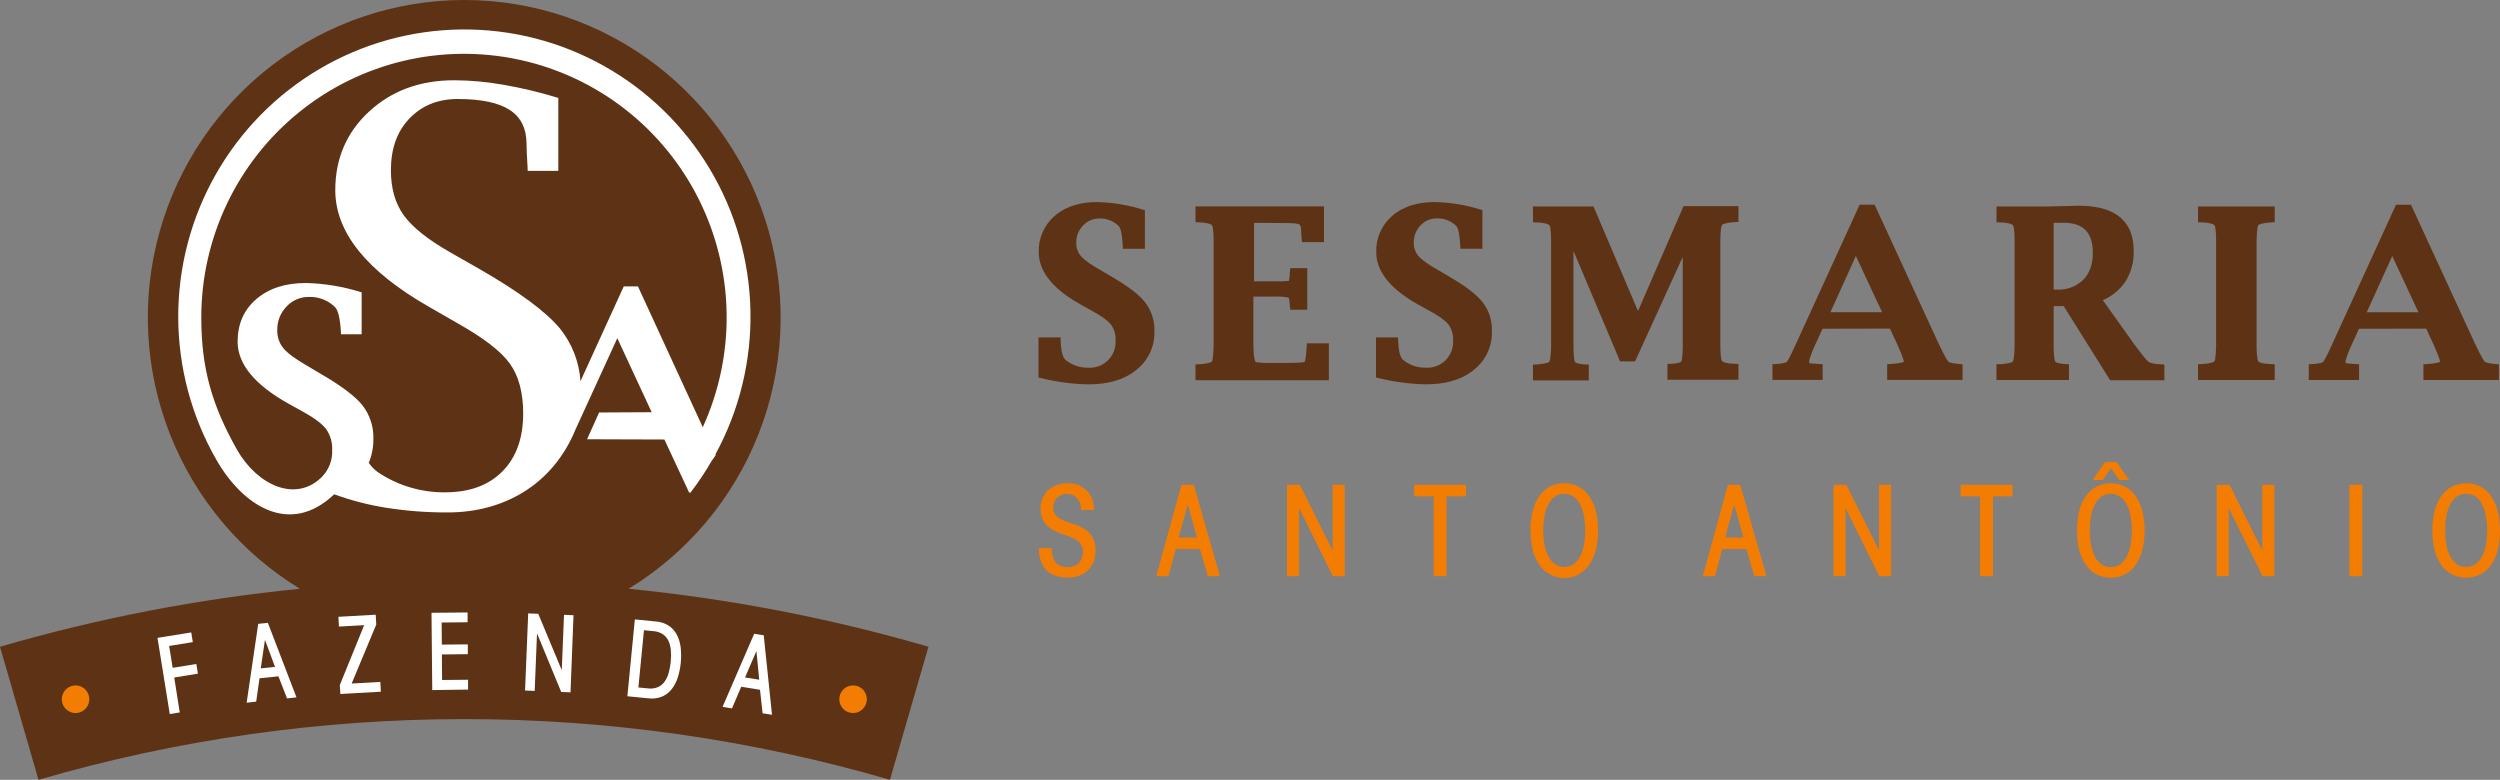 <svg fill="none" height="68" viewBox="0 0 218 68" width="218" xmlns="http://www.w3.org/2000/svg"><rect x="0" y="0" width="218" height="68" fill="#808080" stroke="none"/><path d="m54.813 51.341c5.144-3.138 9.125-7.878 11.334-13.497 2.209-5.619 2.526-11.809.902-17.626-1.624-5.817-5.099-10.941-9.896-14.592-4.797-3.65-10.652-5.626-16.672-5.626-6.02 0-11.875 1.976-16.672 5.626-4.797 3.65-8.272 8.775-9.896 14.592s-1.307 12.007.902 17.626 6.19 10.359 11.334 13.497c-8.853.877-17.607 2.57-26.151 5.055l3.359 11.603c24.249-7.058 49.997-7.058 74.246 0 1.12-3.866 2.239-7.734 3.359-11.603-8.544-2.486-17.298-4.178-26.151-5.055z" fill="#5e3315"/><path clip-rule="evenodd" d="m6.588 59.769c.238 0 .47.071.668.204s.351.322.442.542c.09.221.113.463.066.697-.047.234-.163.448-.332.616-.169.168-.384.281-.617.327-.233.045-.475.019-.694-.073-.219-.093-.405-.249-.536-.449s-.199-.433-.196-.672c.003-.317.131-.62.356-.843.225-.223.528-.348.844-.348z" fill="#f27d02" fill-rule="evenodd"/><path clip-rule="evenodd" d="m74.375 59.769c.238-.002.472.067.671.198.199.131.355.319.447.54.092.22.117.463.071.698-.046.235-.16.45-.329.619-.169.169-.383.284-.617.33s-.476.021-.696-.071-.407-.249-.538-.449-.2-.434-.197-.673c.003-.315.129-.616.351-.839.222-.223.522-.349.836-.352z" fill="#f27d02" fill-rule="evenodd"/><path clip-rule="evenodd" d="m56.826 35.944-4.585.024-1.048 2.335 6.742.022 2.174 4.658.067-.094v.111c.695-.899 1.328-1.844 1.895-2.829l.341-.481-.031-.065c2.091-3.833 3.145-8.149 3.058-12.518-.087-4.369-1.311-8.639-3.552-12.386s-5.42-6.84-9.222-8.971c-3.801-2.132-8.093-3.228-12.447-3.18-4.355.048-8.621 1.239-12.374 3.454-3.754 2.215-6.864 5.378-9.022 9.173s-3.289 8.091-3.279 12.461 1.158 8.661 3.333 12.447c2.255 3.946 6.362 6.714 10.264 2.997 1.458.53 2.962.921 4.494 1.168 1.793.284 3.605.422 5.42.414 4.798 0 9.138-2.349 11.149-7.275l3.627-7.92zm-28.756 5.64c.3-.307.535-.673.689-1.075.154-.402.224-.831.206-1.261.031-.652-.153-1.296-.525-1.832-.348-.455-1.017-.963-2.015-1.514l-1.2-.664c-3.004-1.667-4.505-3.483-4.505-5.448 0-1.538.545-2.775 1.634-3.712 1.089-.937 2.537-1.403 4.342-1.399 1.643.042 3.272.316 4.839.814v3.654h-1.797l-.012-.222c-.067-1.146-.24-1.856-.499-2.135-.299-.296-.655-.527-1.046-.682s-.809-.228-1.228-.216c-.369-.007-.735.064-1.074.209-.34.145-.645.36-.895.631-.264.272-.472.593-.61.946-.138.353-.205.73-.196 1.11-.018.571.169 1.129.528 1.572.353.426 1.027.927 2.015 1.497l1.214.722c1.775 1.026 2.993 1.938 3.651 2.737.658.837 1.002 1.879.972 2.944.011.721-.127 1.436-.403 2.102.269.391.618.72 1.024.963 1.683 1.065 3.636 1.623 5.626 1.606 2.138 0 3.803-.612 5.007-1.827 1.204-1.216 1.809-2.906 1.809-5.055 0-1.815-.389-3.255-1.156-4.333-.768-1.079-2.277-2.234-4.503-3.493l-2.533-1.456c-5.46-3.118-8.191-6.512-8.193-10.181 0-2.765.988-5.056 2.963-6.873 1.975-1.817 4.454-2.721 7.437-2.713 1.408.008 2.812.136 4.198.38 1.64.281 3.26.668 4.851 1.158v6.363h-2.668l-.017-.414c-.058-.869-.084-1.507-.084-1.904 0-1.358-.48-2.35-1.452-2.988-.972-.638-2.49-.963-4.558-.963-1.725 0-3.119.573-4.208 1.707-1.089 1.134-1.61 2.648-1.61 4.502 0 1.582.372 2.89 1.116 3.924.744 1.034 2.074 2.101 3.99 3.202l2.534 1.444c3.515 2.01 5.873 3.758 7.104 5.241 1.051 1.308 1.675 2.909 1.787 4.586l3.772-8.262h1.24l5.652 12.277c1.426-3.122 2.136-6.526 2.079-9.96s-.881-6.812-2.41-9.885c-1.529-3.073-3.726-5.763-6.427-7.872-2.702-2.109-5.84-3.584-9.184-4.316-3.344-.732-6.81-.703-10.141.086-3.332.789-6.445 2.316-9.11 4.471-2.666 2.155-4.816 4.881-6.294 7.98-1.477 3.098-2.244 6.49-2.243 9.924 0 4.432.924 7.651 3.119 11.541 1.756 3.079 5.112 4.646 7.401 2.362z" fill="#fff" fill-rule="evenodd"/><path d="m16.676 55.147.137.845-2.063.335.307 1.907 2.063-.335.137.843-2.063.337.48 3.045-.869.142-1.072-6.644z" fill="#fff"/><path d="m21.508 61.276 1.008-6.875.842-.091 2.495 6.5-.825.089-.749-1.926-1.651.176-.288 2.032zm1.228-2.992 1.245-.132-.864-2.325h-.017z" fill="#fff"/><path d="m31.755 54.514-2.2.123-.045-.852 3.251-.183.048.862-2.145 5.14 2.5-.14.048.852-3.534.2-.046-.78z" fill="#fff"/><path d="m37.693 60.176-.065-6.741 3.145-.029v.855l-2.262.022.017 1.926 2.265-.019v.855l-2.262.022.019 2.229 2.265-.022v.857z" fill="#fff"/><path d="m45.785 60.212.274-6.724.878.036 2.034 4.882h.017l.194-4.793.828.034-.262 6.726-.811-.034-2.092-5.07h-.019l-.202 4.978z" fill="#fff"/><path d="m55.358 54.013 1.847.181c.402.028.79.158 1.128.378.295.203.535.477.698.797.176.347.286.723.326 1.11.094.872.009 1.754-.252 2.59-.113.372-.294.721-.533 1.028-.222.282-.511.503-.84.645-.373.15-.779.202-1.178.152l-1.847-.18zm.309 5.934.833.082c.295.04.595.002.871-.111.234-.105.437-.271.585-.481.163-.233.283-.493.357-.768.086-.315.144-.637.175-.963.034-.326.038-.653.012-.98-.018-.284-.086-.563-.202-.823-.105-.235-.271-.438-.48-.587-.247-.165-.534-.261-.83-.279l-.835-.082z" fill="#fff"/><path d="m63.006 61.642 2.757-6.377.835.132.72 6.931-.818-.13-.228-2.051-1.639-.26-.804 1.885zm1.962-2.569 1.236.197-.24-2.468h-.017z" fill="#fff"/><path clip-rule="evenodd" d="m206.383 27.229h4.503l-2.284-4.904zm-27.304-1.976h.302c.417.021.834-.043 1.226-.189.391-.146.749-.371 1.051-.66.623-.638.835-1.478.835-2.354 0-1.745-.795-2.622-2.551-2.622h-.863zm-19.465 1.972h4.504l-2.287-4.904zm46.088 1.444-.658 1.444c-.153.332-.515 1.139-.515 1.505 0 .084.335.091.383.091h.027c.122.015.24.022.365.031l.407.022v1.375h-4.385v-1.375l.41-.022c.166-.012.72-.058.837-.185.209-.219.706-1.346.84-1.642l5.518-12.061h1.308l5.558 12.066c.142.294.665 1.408.878 1.623.13.128.72.185.886.2l.345.026v1.37h-6.583v-1.375l.405-.022c.164-.012.893-.07 1.046-.195-.016-.272-.446-1.228-.542-1.444l-.669-1.444zm-7.346 4.47h-6.689v-1.375l.408-.022c.187-.014.899-.077 1.022-.241.122-.164.148-1.218.148-1.459v-8.958c0-.241 0-1.264-.146-1.444-.146-.18-.847-.241-1.02-.241l-.412-.022v-1.375h6.689v1.375l-.396.022c-.18.014-.921.089-1.037.241-.115.152-.148 1.204-.148 1.444v8.96c0 .241 0 1.261.153 1.459.154.197.842.241 1.025.241l.403.022zm-19.277-6.442v3.339c0 .262 0 1.262.136 1.483.099.164.638.212.802.221l.398.022v1.375h-6.324v-1.375l.412-.01c.188-.015.9-.077 1.02-.241s.151-1.218.151-1.459v-8.967c0-.241 0-1.264-.146-1.444-.146-.18-.849-.241-1.02-.241l-.412-.022v-1.375h4.486l2.713-.063c2.671 0 4.765.963 4.765 3.948.029.954-.229 1.895-.741 2.699-.49.703-1.165 1.254-1.951 1.591l2.68 3.76c.278.378.561.758.859 1.122.13.173.276.334.434.481.209.159.732.205.984.219l.408.022v1.375h-4.727l-4.049-6.461zm-20.153 1.969-.66 1.444c-.151.332-.516 1.139-.516 1.504 0 .084.339.091.387.091h.026c.12.015.24.022.365.031l.407.022v1.375h-4.378v-1.375l.41-.022c.166-.012.72-.058.838-.185.208-.219.702-1.346.839-1.642l5.518-12.061h1.305l5.559 12.066c.142.294.662 1.408.878 1.623.13.128.72.185.886.2l.345.026v1.37h-6.574v-1.375l.408-.022c.161-.012.893-.07 1.044-.195-.015-.272-.446-1.228-.542-1.444l-.667-1.444zm-16.091-1.543 3.97-9.148h4.787v1.375l-.401.022c-.178.014-.916.089-1.029.241-.139.195-.149 1.204-.149 1.444v8.96c0 .241 0 1.261.154 1.459.153.197.832.241 1.014.241l.411.022v1.375h-6.193v-1.375l.411-.022c.148 0 .719-.058.796-.209.125-.214.13-1.24.13-1.495v-7.612l-4.156 9.112h-1.309l-4.065-9.629v8.185c0 .265 0 1.259.137 1.485.094.161.638.209.797.219l.403.022v1.375h-4.868v-1.375l.41-.022c.185-.014.897-.077 1.02-.241.122-.164.151-1.218.151-1.459v-8.987c0-.241 0-1.264-.149-1.444-.149-.18-.847-.241-1.019-.241l-.413-.022v-1.375h5.278zm-22.828-5.12c-.02-.605.096-1.206.34-1.76.245-.553.611-1.044 1.071-1.435 1.034-.883 2.341-1.189 3.675-1.189 1.359.028 2.707.247 4.004.652l.171.048v3.37h-1.92l-.024-.405c-.019-.342-.088-1.322-.333-1.577-.221-.218-.484-.39-.772-.504-.289-.114-.597-.168-.907-.158-.27-.007-.538.043-.786.149-.248.105-.471.262-.654.461-.194.198-.346.434-.447.692-.102.259-.15.535-.143.812-.014.408.118.808.374 1.127.362.438 1.087.879 1.574 1.163l.986.575c.976.571 2.306 1.391 3.028 2.275.579.726.881 1.635.854 2.564.021.652-.112 1.299-.388 1.89-.276.59-.687 1.107-1.2 1.507-1.186.963-2.687 1.254-4.173 1.254-1.405-.025-2.803-.211-4.167-.554l-.182-.043v-3.495h1.919l.019.465c.022.38.094 1.228.418 1.492.559.458 1.262.7 1.984.684.317.02.635-.028.933-.141.297-.113.568-.287.793-.513s.4-.496.513-.794c.114-.298.162-.617.143-.936.024-.477-.108-.949-.376-1.343-.351-.46-1.063-.891-1.562-1.165l-.979-.539c-1.701-.934-3.786-2.463-3.786-4.629zm-10.652-2.571v5.099h1.811c.409.014.819.002 1.226-.034.052-.232.079-.47.079-.708l.044-.407h1.48v3.628h-1.48l-.044-.4c0-.106-.031-.597-.127-.664-.388-.073-.783-.102-1.178-.084h-1.871v4.179c0 .207.019 1.411.216 1.534.502.07 1.009.094 1.516.072h1.231c.223 0 1.276 0 1.504-.091.108-.185.163-1.014.175-1.204l.022-.412h1.919v3.216h-11.631v-1.375l.408-.022c.187-.015.9-.077 1.022-.241s.149-1.218.149-1.459v-8.975c0-.241 0-1.264-.147-1.444-.146-.18-.847-.241-1.019-.241l-.413-.022v-1.375h11.204v3.113h-1.919l-.043-.407c-.012-.2-.032-.414-.032-.614 0-.135-.012-.431-.148-.515-.192-.116-.84-.125-1.063-.125zm-18.776 2.571c-.021-.605.095-1.206.339-1.759.244-.553.609-1.044 1.069-1.435 1.034-.883 2.342-1.189 3.675-1.189 1.36.03 2.708.252 4.006.66l.168.048v3.37h-1.919l-.022-.404c-.019-.342-.091-1.322-.336-1.577-.221-.219-.483-.39-.772-.504-.289-.114-.598-.168-.907-.158-.269-.007-.537.044-.785.149s-.471.262-.654.46c-.193.199-.344.434-.446.693-.101.258-.149.534-.142.812-.014.408.119.808.374 1.127.36.438 1.087.879 1.574 1.163l.984.575c.976.571 2.305 1.391 3.028 2.275.579.723.88 1.63.855 2.557.021.651-.111 1.299-.387 1.889-.276.59-.687 1.107-1.199 1.507-1.185.963-2.687 1.254-4.174 1.254-1.406-.025-2.804-.211-4.167-.554l-.182-.043v-3.495h1.919l.019.465c.019.38.091 1.228.415 1.492.559.457 1.263.7 1.984.684.317.02.635-.028.933-.141s.568-.287.793-.513c.225-.225.4-.496.513-.794.113-.298.162-.617.143-.936.024-.477-.108-.949-.377-1.343-.35-.46-1.063-.891-1.562-1.165l-.967-.539c-1.71-.934-3.793-2.463-3.793-4.629z" fill="#5e3315" fill-rule="evenodd"/><g fill="#f27d02"><path d="m91.712 47.788c-.002.216.021.432.067.643.038.19.114.37.223.53.109.151.252.274.417.359.202.092.422.137.643.13.186.015.373-.008.55-.07.176-.061.338-.159.475-.287.237-.276.357-.633.336-.997.009-.217-.047-.432-.161-.616-.108-.163-.25-.302-.415-.407-.186-.118-.385-.214-.593-.286l-.681-.241c-.23-.084-.455-.181-.674-.291-.215-.108-.413-.247-.588-.414-.177-.174-.318-.381-.415-.609-.115-.283-.17-.587-.161-.893-.004-.307.056-.612.175-.896.112-.262.276-.497.482-.692.206-.195.451-.345.718-.442.287-.11.592-.164.9-.161.315-.031.632.007.93.112.298.105.57.274.797.495.227.221.402.489.515.786.113.296.16.614.138.93h-1.118c.001-.183-.025-.364-.077-.539-.052-.162-.133-.313-.24-.445-.104-.129-.235-.232-.384-.303-.169-.076-.352-.114-.537-.111-.157-.007-.315.019-.462.077-.147.057-.28.145-.392.257-.111.112-.198.246-.256.393s-.083.305-.076.463c-.006.133.014.266.061.39.047.124.119.237.212.332.198.183.429.327.681.424.269.111.566.214.888.315.313.095.612.231.888.407.277.178.51.416.681.698.201.368.295.785.274 1.204.007.349-.058.696-.192 1.018-.122.274-.299.52-.521.722-.223.2-.484.351-.768.445-.297.1-.608.15-.921.149-.39.008-.779-.054-1.147-.183-.3-.109-.571-.288-.789-.522-.213-.235-.37-.516-.461-.821-.104-.344-.154-.702-.149-1.062z"/><path d="m100.828 50.243 2.195-7.971h1.075l2.282 7.971h-1.054l-.69-2.362h-2.107l-.636 2.357zm1.953-3.37h1.591l-.79-2.843h-.021z"/><path d="m112.227 50.243v-7.971h1.118l2.831 5.681h.028v-5.681h1.054v7.971h-1.032l-2.925-5.9h-.021v5.9z"/><path d="m127.838 42.273v1.014h-1.701v6.957h-1.118v-6.957h-1.701v-1.014z"/><path d="m136.405 42.14c.428-.011.852.086 1.233.282.38.197.706.486.945.842.268.395.463.834.576 1.298.263 1.115.263 2.277 0 3.392-.113.464-.308.903-.576 1.298-.242.355-.567.646-.946.847-.38.201-.803.306-1.232.306s-.852-.105-1.231-.306c-.38-.201-.705-.492-.947-.847-.268-.394-.463-.834-.576-1.298-.262-1.115-.262-2.277 0-3.392.113-.464.308-.903.576-1.298.239-.356.565-.645.945-.842.381-.197.805-.294 1.233-.282zm0 .924c-.294-.011-.585.073-.828.241-.24.182-.436.418-.571.689-.16.321-.27.664-.328 1.018-.141.816-.141 1.651 0 2.467.057.353.168.696.328 1.016.134.271.33.507.571.689.245.165.533.253.828.253s.583-.088.828-.253c.237-.179.43-.41.564-.676.159-.32.27-.663.328-1.016.141-.816.141-1.651 0-2.467-.059-.354-.169-.697-.328-1.018-.136-.27-.331-.506-.571-.689-.24-.17-.528-.257-.821-.25z"/><path d="m148.482 50.243 2.196-7.971h1.074l2.282 7.971h-1.053l-.691-2.362h-2.107l-.631 2.362zm1.953-3.37h1.591l-.794-2.843h-.022z"/><path d="m159.881 50.243v-7.971h1.12l2.829 5.681h.024v-5.681h1.053v7.971h-1.032l-2.919-5.9h-.022v5.9z"/><path d="m175.492 42.273v1.014h-1.708v6.957h-1.118v-6.957h-1.701v-1.014z"/><path d="m184.059 42.14c.435-.007.865.093 1.253.291.37.2.688.485.926.833.268.394.463.834.576 1.298.262 1.115.262 2.277 0 3.392-.113.464-.308.903-.576 1.298-.238.348-.555.633-.926.831-.389.193-.817.294-1.251.294s-.863-.101-1.252-.294c-.371-.198-.688-.483-.926-.831-.268-.394-.464-.834-.575-1.298-.266-1.115-.266-2.277 0-3.392.111-.464.307-.904.575-1.298.239-.356.564-.646.945-.842.38-.197.804-.293 1.231-.282zm0 .924c-.294-.011-.584.073-.827.241-.242.186-.437.426-.571.701-.159.321-.27.664-.329 1.018-.138.817-.138 1.651 0 2.468.059.353.169.696.329 1.016.134.271.329.507.571.689.245.165.533.253.829.253.295 0 .583-.088.828-.253.242-.181.437-.417.569-.689.16-.32.271-.662.329-1.016.14-.817.14-1.651 0-2.468-.058-.354-.169-.697-.329-1.018-.134-.271-.328-.506-.569-.689-.242-.171-.533-.259-.83-.25zm-.491-2.773h.998l1.096 1.562h-.866l-.72-1.033-.72 1.033h-.866z"/><path d="m193.296 50.243v-7.971h1.12l2.829 5.681h.024v-5.681h1.053v7.971h-1.027l-2.924-5.9h-.022v5.9z"/><path d="m204.869 50.243v-7.971h1.121v7.971z"/><path d="m215.049 42.14c.434-.008.863.092 1.25.291.371.199.69.484.928.833.268.395.463.834.576 1.298.262 1.115.262 2.277 0 3.392-.113.464-.308.903-.576 1.298-.238.348-.556.633-.928.831-.389.193-.817.294-1.25.294-.434 0-.862-.101-1.25-.294-.372-.197-.69-.482-.926-.831-.27-.393-.465-.833-.576-1.298-.266-1.115-.266-2.277 0-3.392.111-.464.306-.904.576-1.298.237-.348.555-.634.926-.833.386-.199.815-.299 1.25-.291zm0 .924c-.295-.011-.585.073-.828.241-.24.183-.436.418-.571.689-.159.321-.27.664-.329 1.018-.137.817-.137 1.651 0 2.467.059.353.17.696.329 1.016.134.271.33.507.571.689.245.165.534.253.829.253s.583-.088.829-.253c.241-.181.436-.417.568-.689.161-.32.271-.662.329-1.016.141-.817.141-1.651 0-2.467-.058-.354-.169-.698-.329-1.018-.134-.271-.328-.506-.568-.689-.244-.167-.535-.25-.83-.238z"/></g></svg>
